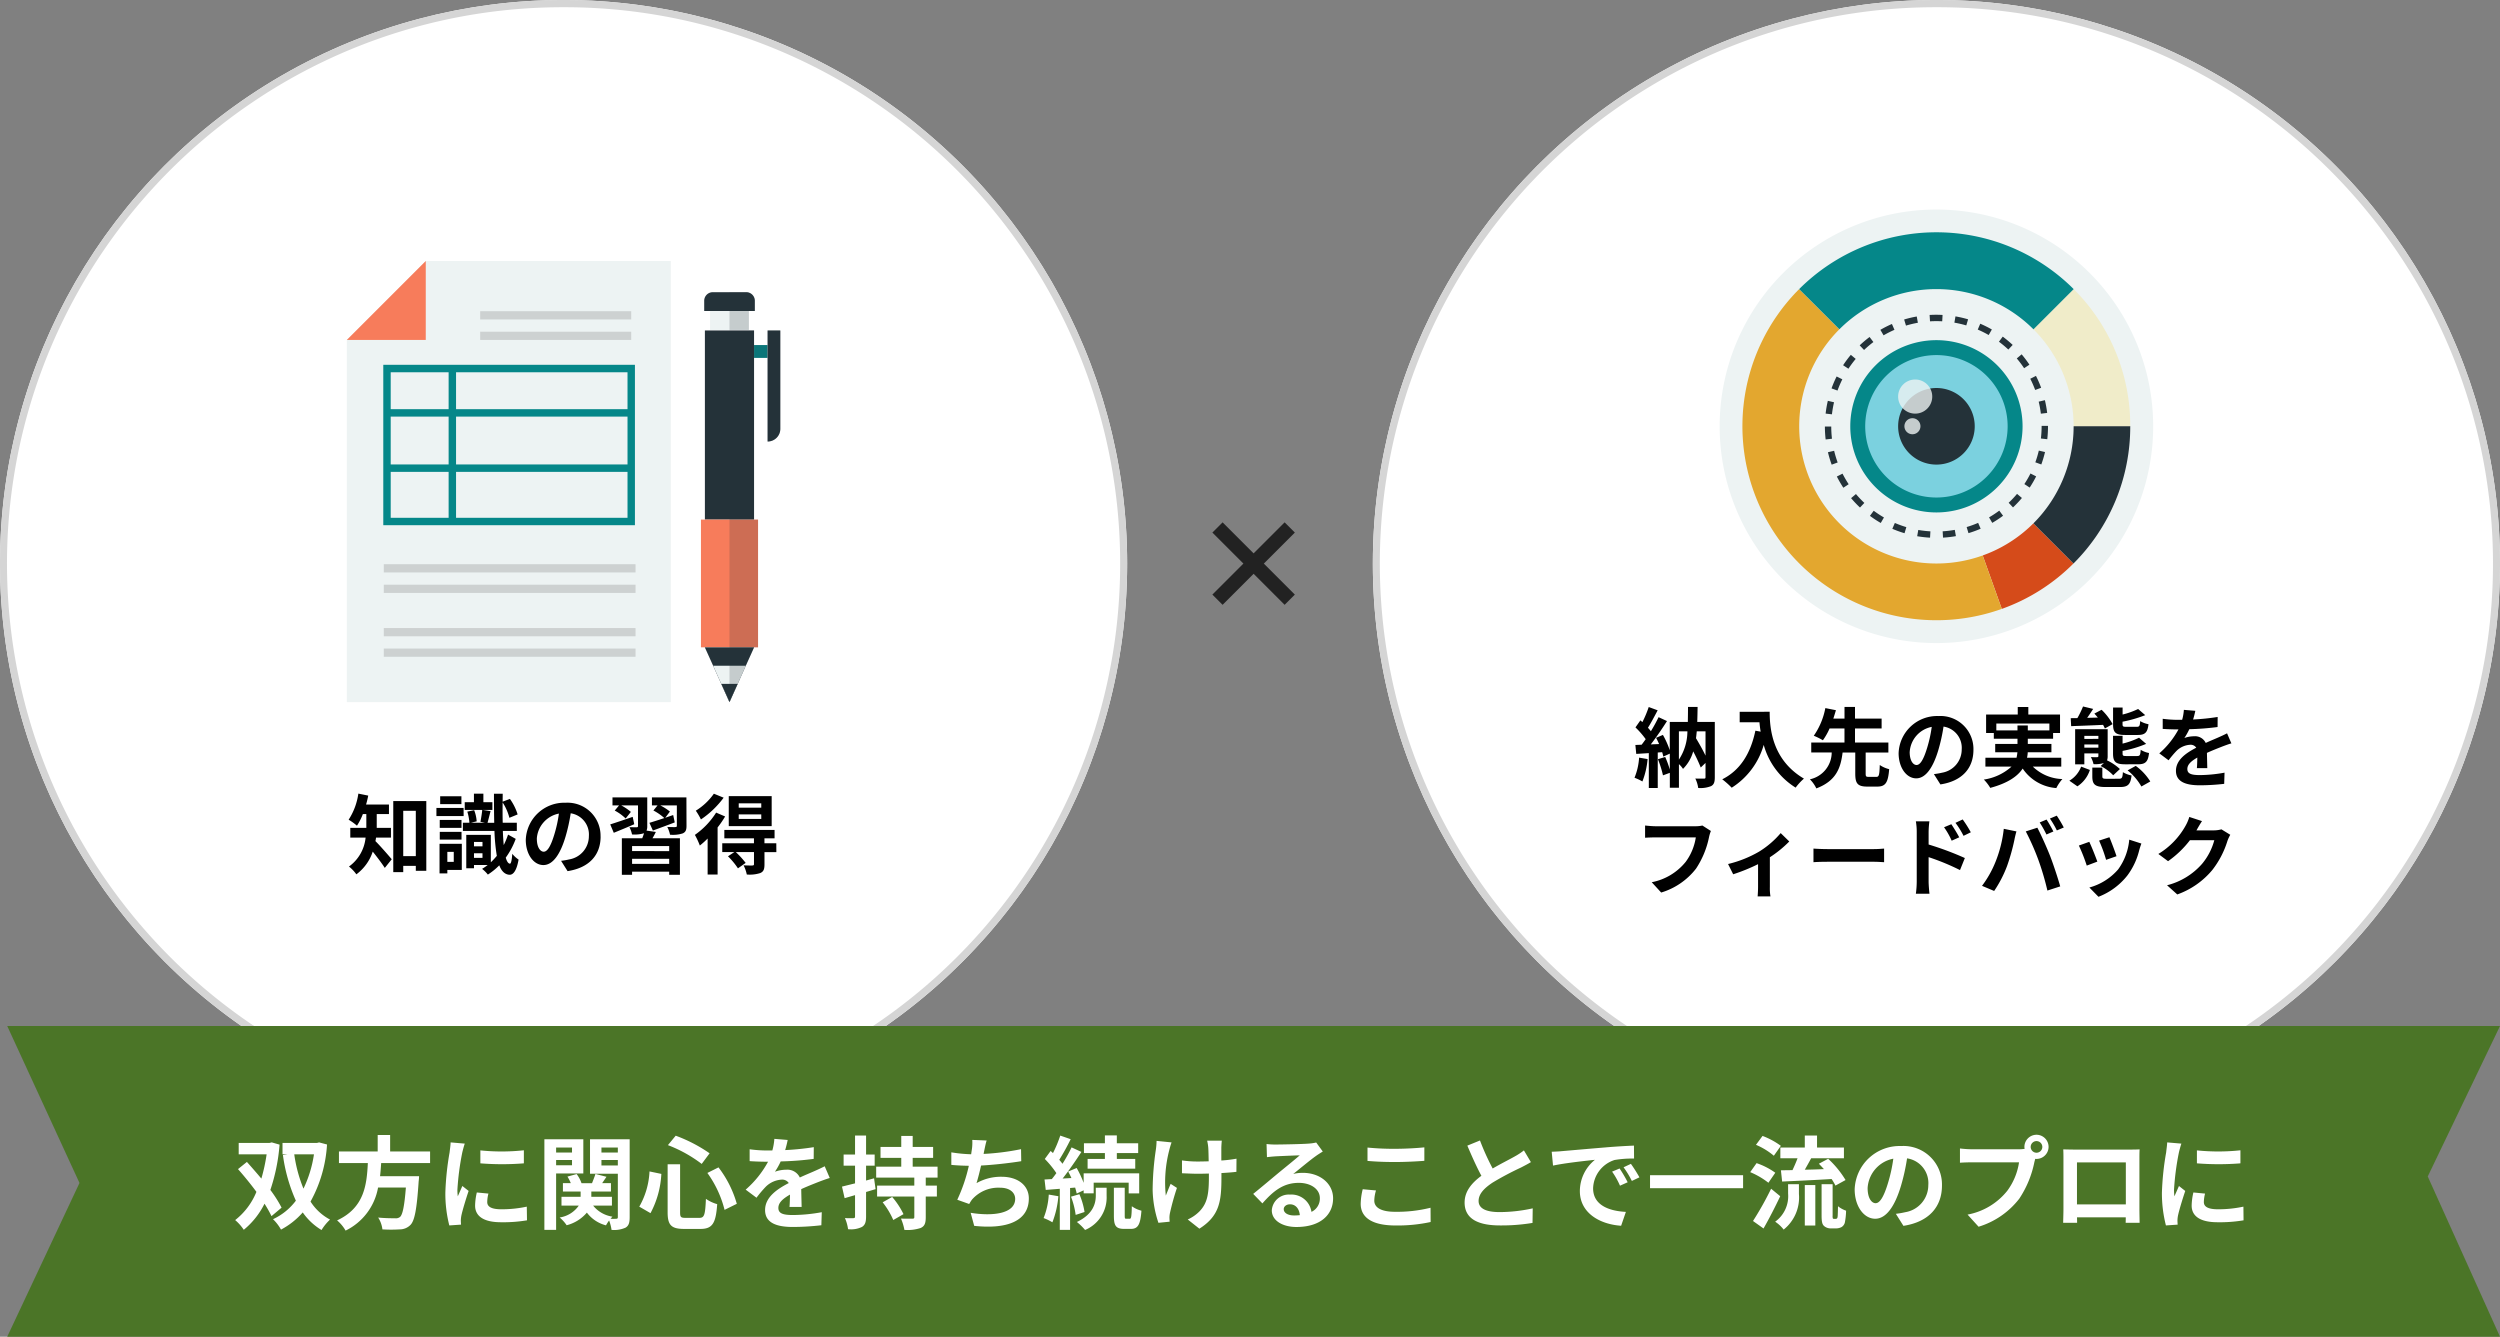 <svg xmlns="http://www.w3.org/2000/svg" xmlns:xlink="http://www.w3.org/1999/xlink" width="346" height="185" viewBox="0 0 346 185"><rect x="0" y="0" width="346" height="185" fill="#808080" stroke="none"/><defs><clipPath id="a"><rect width="60" height="60" fill="none"/></clipPath><clipPath id="c"><rect width="4.723" height="4.723" fill="none"/></clipPath><clipPath id="d"><rect width="2.22" height="2.22" fill="none"/></clipPath><clipPath id="e"><rect width="60" height="61.054" fill="none"/></clipPath><clipPath id="g"><rect width="3.507" height="5.222" fill="none"/></clipPath><clipPath id="h"><rect width="5.265" height="51.441" fill="none"/></clipPath><clipPath id="i"><rect width="1.767" height="15.374" fill="none"/></clipPath></defs><g transform="translate(-850 -5336)"><circle cx="78" cy="78" r="78" transform="translate(850 5336)" fill="#fff"/><path d="M78,1A76.636,76.636,0,0,0,34.949,14.15a77.227,77.227,0,0,0-27.9,33.879,76.9,76.9,0,0,0,7.1,73.022,77.227,77.227,0,0,0,33.879,27.9,76.9,76.9,0,0,0,73.022-7.1,77.227,77.227,0,0,0,27.9-33.879,76.9,76.9,0,0,0-7.1-73.022,77.227,77.227,0,0,0-33.879-27.9A76.517,76.517,0,0,0,78,1m0-1A78,78,0,1,1,0,78,78,78,0,0,1,78,0Z" transform="translate(850 5336)" fill="#d5d5d5"/><circle cx="78" cy="78" r="78" transform="translate(1040 5336)" fill="#fff"/><path d="M78,1A76.636,76.636,0,0,0,34.949,14.15a77.227,77.227,0,0,0-27.9,33.879,76.9,76.9,0,0,0,7.1,73.022,77.227,77.227,0,0,0,33.879,27.9,76.9,76.9,0,0,0,73.022-7.1,77.227,77.227,0,0,0,27.9-33.879,76.9,76.9,0,0,0-7.1-73.022,77.227,77.227,0,0,0-33.879-27.9A76.517,76.517,0,0,0,78,1m0-1A78,78,0,1,1,0,78,78,78,0,0,1,78,0Z" transform="translate(1040 5336)" fill="#d5d5d5"/><path d="M-23.892-4.08V-5.424H-25.86V-7.332h1.692v-1.32h-3.168c.12-.408.216-.816.3-1.236l-1.368-.276a8.939,8.939,0,0,1-1.344,3.612,8.027,8.027,0,0,1,1.152.828,8.37,8.37,0,0,0,.816-1.608h.48v1.908h-2.22V-4.08H-27.4A5.605,5.605,0,0,1-29.7-.072a5.426,5.426,0,0,1,1.02,1.08,6.406,6.406,0,0,0,2.268-3.144C-25.824-1.4-25.14-.5-24.744.12l.96-1.2c-.336-.4-1.632-1.9-2.256-2.508.036-.156.06-.324.084-.492Zm1.7,2.568V-7.788h1.74v6.276Zm-1.38-7.62V.7h1.38V-.168h1.74V.516H-19V-9.132Zm9.432-.66h-2.94v1.08h2.94Zm.3,1.608H-17.6v1.128h3.768Zm-.288,1.668h-3.012v1.092h3.012ZM-17.136-3.8h3.012V-4.872h-3.012ZM-15.2-2.1V-.72h-.888V-2.1Zm1.116-1.116h-3.084V.876h1.08V.4h2ZM-12.4-1.272v-.636h1.176v.636Zm1.176-2.2v.6H-12.4v-.6Zm3.54-1.02a10.511,10.511,0,0,1-.6,1.452c-.048-.576-.1-1.224-.12-1.956h1.932v-1.14H-8.424c-.024-.864-.024-1.8-.012-2.808A7.2,7.2,0,0,1-7.5-6.816l1.14-.468A7.459,7.459,0,0,0-7.428-9.432l-1.008.384.012-1.1H-9.636c0,1.476.012,2.82.036,4.02h-.924c.12-.432.264-1.032.42-1.608l-1.08-.168h1.332V-8.976H-11.1v-1.176h-1.308v1.176H-13.68v1.068h2.424c-.048.48-.156,1.176-.252,1.644l.624.132h-1.944l.8-.192a5.185,5.185,0,0,0-.348-1.548l-.948.2a6.749,6.749,0,0,1,.288,1.536h-.9v1.14h4.368A26.544,26.544,0,0,0-9.24-1.548a9.779,9.779,0,0,1-.828.888V-4.452h-3.4V.168H-12.4V-.288h1.9a6.488,6.488,0,0,1-.78.54,4.578,4.578,0,0,1,.8.792A9.107,9.107,0,0,0-8.9-.24c.312.816.768,1.26,1.4,1.308.456.024.972-.4,1.272-2.1a4.1,4.1,0,0,1-.876-.8c-.048.852-.168,1.38-.324,1.368-.24-.024-.432-.324-.576-.84A10.681,10.681,0,0,0-6.624-3.9Zm12.8.264A4.57,4.57,0,0,0,.276-8.9,5.332,5.332,0,0,0-5.232-3.768c0,2.028,1.1,3.492,2.436,3.492,1.308,0,2.34-1.488,3.06-3.912A24.268,24.268,0,0,0,.984-7.44,2.967,2.967,0,0,1,3.5-4.272,3.256,3.256,0,0,1,.768-1.056,9.23,9.23,0,0,1-.348-.864L.552.564C3.576.1,5.124-1.692,5.124-4.224Zm-8.82.3A3.777,3.777,0,0,1-.648-7.4a18.012,18.012,0,0,1-.636,2.9c-.492,1.62-.96,2.376-1.464,2.376C-3.216-2.124-3.7-2.712-3.7-3.924ZM9.564-6.948c-1.152.4-2.328.8-3.108,1.044L6.948-4.74C7.8-5.088,8.82-5.508,9.78-5.928Zm5.052,4.74H9.48v-.7h5.136ZM9.48-.444v-.7h5.136v.7Zm2-4.6a1.514,1.514,0,0,0,.1-.624V-9.636H6.768v1.1H7.68l-.6.72A6.467,6.467,0,0,1,8.592-6.72l.72-.912a7.32,7.32,0,0,0-1.332-.9H10.3v2.856c0,.12-.048.168-.18.168s-.6,0-1.008-.012a3.744,3.744,0,0,1,.36,1.008A4.647,4.647,0,0,0,11.1-4.668l.036-.012c-.072.216-.156.468-.252.7H8.064V1.068H9.48V.636h5.136v.432H16.1V-3.984H12.3a9.9,9.9,0,0,0,.468-.876ZM17-9.636H12.228v1.1h.78l-.576.708A7.433,7.433,0,0,1,13.944-6.78c-.78.264-1.512.492-2.064.66l.48,1.068c.888-.324,1.992-.732,3.024-1.128L15.168-7.2c-.372.132-.744.252-1.1.384l.648-.864a7.552,7.552,0,0,0-1.332-.852h2.292v2.82c0,.132-.048.168-.2.18s-.672,0-1.128-.024a4.291,4.291,0,0,1,.384,1.08,4.429,4.429,0,0,0,1.752-.18c.408-.18.528-.468.528-1.044ZM27.36-8.22H24.24v-.6h3.12Zm0,1.56H24.24v-.624h3.12ZM28.8-9.816H22.86v4.152H28.8Zm-8-.336A8.559,8.559,0,0,1,18.3-7.8a8.855,8.855,0,0,1,.708,1.212A12.7,12.7,0,0,0,22.152-9.6Zm.312,2.616a10.772,10.772,0,0,1-2.94,3.084,10.649,10.649,0,0,1,.684,1.476,11.273,11.273,0,0,0,1.08-.972v4.98h1.38V-5.484A12.671,12.671,0,0,0,22.356-7Zm8.328,4.248H27.8v-.684H29.2V-5.136H22.248v1.164h4.1v.684H21.96v1.212h1.68l-.888.588A10.108,10.108,0,0,1,24.132.18L25.2-.576a12.617,12.617,0,0,0-1.368-1.5h2.52V-.408c0,.132-.048.18-.216.192s-.72,0-1.224-.024a5.014,5.014,0,0,1,.444,1.272,4.75,4.75,0,0,0,1.86-.2c.468-.2.588-.54.588-1.2v-1.7h1.644Z" transform="translate(928 5456)"/><path d="M-41.148-3.144A8.725,8.725,0,0,1-41.784-.36a7.053,7.053,0,0,1,1.092.516,11.1,11.1,0,0,0,.72-3.1Zm9.192-3.636v3.36c-.36-.756-.852-1.632-1.32-2.412.048-.3.072-.624.108-.948Zm-3.684,0h1.176A7.161,7.161,0,0,1-35.64-2.868Zm4.968-1.308H-33.1c.024-.66.036-1.356.048-2.076H-34.38c0,.732-.012,1.416-.024,2.076h-2.5v3.924a12.162,12.162,0,0,0-.948-2.124l-.948.4c.144.264.288.564.42.864l-1.152.048c.756-.972,1.584-2.184,2.244-3.228l-1.164-.54A21.763,21.763,0,0,1-39.516-6.8c-.12-.144-.252-.312-.408-.48.432-.672.912-1.6,1.344-2.412l-1.236-.456a15.212,15.212,0,0,1-.876,2.088c-.1-.084-.192-.168-.276-.24l-.684.972A11.775,11.775,0,0,1-40.236-5.7c-.192.276-.384.54-.564.768l-.864.036.12,1.236,1.74-.108V1.056h1.236V-3.852l.612-.048a5.752,5.752,0,0,1,.156.612l.9-.408v2.2a13.8,13.8,0,0,0-.636-1.74l-1.008.312a14.2,14.2,0,0,1,.7,2.232l.948-.348V1.02h1.26V-2.244a3.01,3.01,0,0,1,.564.66A5.576,5.576,0,0,0-33.66-4.008a23,23,0,0,1,1.044,2.232l.66-.636V-.456c0,.168-.048.216-.2.216s-.72.012-1.212-.012a4.327,4.327,0,0,1,.4,1.308A3.969,3.969,0,0,0-31.188.8c.408-.216.516-.576.516-1.224Zm3.444-1.4V-8.04h2.736c.036.408.084.84.168,1.3l-.732-.132C-25.716-3.72-27.144-1.4-29.64-.144A11.4,11.4,0,0,1-28.332,1.02,10.384,10.384,0,0,0-23.9-4.908a10.139,10.139,0,0,0,4.416,5.916A7.683,7.683,0,0,1-18.336-.24c-4.416-2.6-4.74-6.984-4.74-9.252ZM-9.36-.48c-.372,0-.432-.06-.432-.456V-3.852h3.144v-1.38h-4.62V-7.176h3.684V-8.544h-3.684v-1.62H-12.72v1.62h-1.548c.132-.408.252-.792.36-1.164L-15.372-10a10,10,0,0,1-1.6,3.828,9.447,9.447,0,0,1,1.26.624,8.692,8.692,0,0,0,.924-1.632h2.064v1.944h-4.6v1.38h2.832A3.815,3.815,0,0,1-17.508-.144a4.535,4.535,0,0,1,.888,1.26c2.76-1.044,3.372-2.832,3.636-4.968h1.752V-.936c0,1.356.312,1.8,1.656,1.8h1.392c1.116,0,1.5-.516,1.644-2.412a3.962,3.962,0,0,1-1.3-.576C-7.884-.708-7.956-.48-8.316-.48ZM5.124-4.224A4.57,4.57,0,0,0,.276-8.9,5.332,5.332,0,0,0-5.232-3.768c0,2.028,1.1,3.492,2.436,3.492,1.308,0,2.34-1.488,3.06-3.912A24.268,24.268,0,0,0,.984-7.44,2.967,2.967,0,0,1,3.5-4.272,3.256,3.256,0,0,1,.768-1.056,9.23,9.23,0,0,1-.348-.864L.552.564C3.576.1,5.124-1.692,5.124-4.224Zm-8.82.3A3.777,3.777,0,0,1-.648-7.4a18.012,18.012,0,0,1-.636,2.9c-.492,1.62-.96,2.376-1.464,2.376C-3.216-2.124-3.7-2.712-3.7-3.924ZM8.292-6.912V-7.86h7.344v.948H12.648V-7.6H11.22v.684ZM17.28-1.9V-3.132H12.54a4.074,4.074,0,0,0,.1-.756h3.276V-5.04H12.648v-.72h3.5v-.792h.96V-9.108H12.72v-1.044H11.256v1.044H6.876v2.556H7.944v.792H11.22v.72H8.136v1.152h3.072a5.5,5.5,0,0,1-.12.756H6.78V-1.9h3.612A7.286,7.286,0,0,1,6.564-.108a5.824,5.824,0,0,1,.888,1.152C9.9.384,11.232-.564,11.94-1.632a6.147,6.147,0,0,0,4.656,2.7,5.552,5.552,0,0,1,.84-1.248A6.1,6.1,0,0,1,13.344-1.9Zm10.572-4.38c1,0,1.368-.312,1.5-1.488A3.479,3.479,0,0,1,28.2-8.2c-.036.684-.12.792-.48.792H26.3c-.48,0-.54-.048-.54-.372v-.336A17.628,17.628,0,0,0,28.9-9.024l-.984-.852a10.961,10.961,0,0,1-2.148.768v-.972h-1.32v2.3c0,1.152.324,1.5,1.692,1.5Zm.06,4.056c1.008,0,1.38-.336,1.512-1.56a3.34,3.34,0,0,1-1.152-.444c-.048.744-.12.864-.492.864H26.316c-.492,0-.552-.036-.552-.4v-.312a15.7,15.7,0,0,0,3.264-.972l-.984-.852a11.258,11.258,0,0,1-2.28.816V-6.168h-1.32v2.424c0,1.164.324,1.524,1.7,1.524ZM18.648-7.5c1.2-.048,2.82-.1,4.416-.18a4.922,4.922,0,0,1,.252.5l1.068-.6A8.094,8.094,0,0,0,22.86-9.768l-1,.528c.156.168.324.36.48.552l-1.476.036c.276-.384.564-.816.828-1.236l-1.4-.336a13.008,13.008,0,0,1-.78,1.608l-.924.012ZM19.512.828A4.246,4.246,0,0,0,21.24-1.44L20.028-1.9A3.778,3.778,0,0,1,18.4.048Zm.96-5.352v-.444h1.944v.444Zm1.944-1.632v.42H20.472v-.42Zm.312,4.176A6.183,6.183,0,0,1,24.468-.7l.924-.864a6.867,6.867,0,0,0-1.776-1.2,1.706,1.706,0,0,0,.084-.612V-7.08H19.2v4.86h1.272V-3.732h1.944v.36c0,.12-.048.156-.18.168-.1,0-.5,0-.864-.012a3.632,3.632,0,0,1,.372.972,4.042,4.042,0,0,0,1.44-.156ZM23.6-.216c-.528,0-.636-.036-.636-.348v-1.2H21.576V-.552c0,1.128.372,1.476,1.86,1.476H25.4c1.08,0,1.464-.324,1.608-1.6a3.612,3.612,0,0,1-1.2-.456c-.048.792-.132.912-.564.912ZM26.46-1.38A7.9,7.9,0,0,1,28.368.852L29.6.156A7.678,7.678,0,0,0,27.588-2Zm9.372-8.244-1.584-.132a6.672,6.672,0,0,1-.24,1.38h-.576A15.614,15.614,0,0,1,31.32-8.52v1.4c.66.048,1.536.072,2.028.072H33.5a11.777,11.777,0,0,1-2.652,3.312l1.284.96a13.816,13.816,0,0,1,1.116-1.32,2.923,2.923,0,0,1,1.872-.828.923.923,0,0,1,.84.408c-1.368.708-2.808,1.668-2.808,3.2s1.392,2,3.276,2a30.018,30.018,0,0,0,3.4-.2l.048-1.548a19.631,19.631,0,0,1-3.408.336c-1.176,0-1.74-.18-1.74-.84,0-.6.48-1.068,1.38-1.584-.012.528-.024,1.1-.06,1.464h1.44c-.012-.552-.036-1.44-.048-2.112.732-.336,1.416-.6,1.956-.816.408-.156,1.044-.4,1.428-.5l-.6-1.392c-.444.228-.864.42-1.332.624-.492.216-1,.42-1.62.708a1.625,1.625,0,0,0-1.6-.924,4.066,4.066,0,0,0-1.356.24A8.378,8.378,0,0,0,35-7.08a35.747,35.747,0,0,0,3.912-.3l.012-1.392a30.38,30.38,0,0,1-3.4.348A11.481,11.481,0,0,0,35.832-9.624ZM-31.212,7.008l-1.176-.756a4.022,4.022,0,0,1-.948.1H-38.88c-.4,0-1.08-.06-1.44-.1V7.944c.312-.024.888-.048,1.428-.048H-33.3a7.6,7.6,0,0,1-1.4,3.384,7.982,7.982,0,0,1-4.7,2.82l1.308,1.428a9.6,9.6,0,0,0,4.824-3.312,12.332,12.332,0,0,0,1.8-4.368A5.242,5.242,0,0,1-31.212,7.008Zm2.376,4.572L-28.128,13a25.034,25.034,0,0,0,3.444-1.4V14.76c0,.42-.036,1.056-.06,1.3h1.776a6.681,6.681,0,0,1-.084-1.3V10.644A15.729,15.729,0,0,0-20.364,8.46L-21.552,7.3A12.5,12.5,0,0,1-24.54,9.864,15.845,15.845,0,0,1-28.836,11.58Zm11.82-2.136v1.884c.444-.036,1.248-.06,1.932-.06H-8.64c.5,0,1.116.048,1.4.06V9.444c-.312.024-.84.072-1.4.072h-6.444C-15.708,9.516-16.584,9.48-17.016,9.444ZM2.064,6.072l-1.008.42a10.28,10.28,0,0,1,1.056,1.86l1.044-.468C2.88,7.344,2.4,6.576,2.064,6.072Zm1.572-.66-1,.468a11.236,11.236,0,0,1,1.116,1.8l1.008-.492A15.892,15.892,0,0,0,3.636,5.412Zm-6.36,8.616a12.994,12.994,0,0,1-.12,1.668H-.96c-.06-.492-.12-1.332-.12-1.668v-3.4A32.148,32.148,0,0,1,3.264,12.42l.672-1.668A41.747,41.747,0,0,0-1.08,8.88V7.128A13.05,13.05,0,0,1-.972,5.676H-2.844a8.468,8.468,0,0,1,.12,1.452Zm17.964-8.6-.948.4a15.181,15.181,0,0,1,.936,1.668l.96-.42C15.96,6.624,15.54,5.868,15.24,5.424Zm1.416-.54-.948.4a12.506,12.506,0,0,1,.96,1.644l.96-.408A18.769,18.769,0,0,0,16.656,4.884ZM8.184,11.268A14.458,14.458,0,0,1,6.312,14.6l1.68.708A16.5,16.5,0,0,0,9.768,11.88a27.939,27.939,0,0,0,1.02-3.612c.048-.264.18-.852.288-1.2l-1.752-.36A17.291,17.291,0,0,1,8.184,11.268Zm5.928-.252a37.078,37.078,0,0,1,1.248,4.236l1.776-.576c-.336-1.188-.972-3.108-1.392-4.188-.456-1.164-1.284-3.012-1.776-3.936l-1.6.516A33.616,33.616,0,0,1,14.112,11.016ZM23.94,7.872l-1.428.468A19.988,19.988,0,0,1,23.484,11l1.44-.5C24.756,9.948,24.168,8.388,23.94,7.872Zm4.428.876-1.68-.54a8.207,8.207,0,0,1-1.536,4.116,8.074,8.074,0,0,1-3.984,2.508l1.26,1.284a9.371,9.371,0,0,0,4.02-2.976A9.676,9.676,0,0,0,28.08,9.624C28.152,9.384,28.224,9.132,28.368,8.748Zm-7.212-.24-1.44.516A24.238,24.238,0,0,1,20.808,11.8l1.464-.552C22.032,10.572,21.456,9.12,21.156,8.508Zm15.6-2.868L35,5.064a5.773,5.773,0,0,1-.54,1.26,10.566,10.566,0,0,1-3.744,3.864l1.344,1a13.678,13.678,0,0,0,3.024-2.9H38.46a8.53,8.53,0,0,1-1.7,3.276A9.564,9.564,0,0,1,31.92,14.52l1.416,1.272a11.2,11.2,0,0,0,4.848-3.384A12.521,12.521,0,0,0,40.272,8.4a4.8,4.8,0,0,1,.4-.864L39.444,6.78a3.848,3.848,0,0,1-1.044.144H35.988c.012-.024.024-.036.036-.06C36.168,6.6,36.48,6.06,36.756,5.64Z" transform="translate(1118 5444)"/><g transform="translate(0 -13.5)"><path d="M14.142,1H0V-1H14.142Z" transform="translate(1018.5 5432.5) rotate(-45)" fill="#222"/><path d="M0,1V-1H14.142V1Z" transform="translate(1018.5 5422.5) rotate(45)" fill="#222"/></g><g transform="translate(1088 5365)"><g clip-path="url(#a)"><g transform="translate(0 0)"><g clip-path="url(#a)"><path d="M51.213,8.787a30,30,0,1,1-42.426,0,30,30,0,0,1,42.426,0" transform="translate(0 0)" fill="#edf3f3"/><path d="M66.324,66.335A26.614,26.614,0,0,1,56.4,72.626L47.384,47.4Z" transform="translate(-17.35 -17.354)" fill="#d54b1a"/><path d="M40.872,61.633A26.854,26.854,0,0,1,12.828,17.372L31.859,36.4Z" transform="translate(-1.825 -6.361)" fill="#e3a72f"/><path d="M74.163,47.289A26.749,26.749,0,0,1,66.311,66.3L47.371,47.357l-.023-.045Z" transform="translate(-17.337 -17.315)" fill="#243239"/><path d="M74.163,36.335l-26.815.023L66.333,17.372a26.63,26.63,0,0,1,7.83,18.963" transform="translate(-17.337 -6.361)" fill="#f0ecc9"/><path d="M55.354,12.83,36.368,31.815,17.361,12.83a26.877,26.877,0,0,1,37.993,0" transform="translate(-6.357 -1.818)" fill="#058789"/><path d="M49.788,22.934a18.989,18.989,0,1,1-26.854,0,18.989,18.989,0,0,1,26.854,0" transform="translate(-6.361 -6.361)" fill="#edf3f3"/><path d="M37.533,53.825a15.667,15.667,0,0,1-1.782-.2l.151-.868a14.865,14.865,0,0,0,1.68.193Zm1.794,0-.051-.88a14.758,14.758,0,0,0,1.68-.2l.153.868a15.537,15.537,0,0,1-1.782.208M34,53.21a15.244,15.244,0,0,1-1.688-.612l.349-.809a14.487,14.487,0,0,0,1.591.577Zm8.85-.009-.253-.844a14.392,14.392,0,0,0,1.589-.58l.35.809a15.232,15.232,0,0,1-1.686.615M30.711,51.793a15.433,15.433,0,0,1-1.5-.986l.525-.707a14.652,14.652,0,0,0,1.415.929Zm15.43-.015-.442-.763a14.6,14.6,0,0,0,1.412-.932l.527.707a15.493,15.493,0,0,1-1.5.988M27.835,49.655a15.746,15.746,0,0,1-1.233-1.3l.674-.568a14.8,14.8,0,0,0,1.164,1.229Zm21.176-.019-.6-.64a14.691,14.691,0,0,0,1.161-1.232l.675.567a15.442,15.442,0,0,1-1.231,1.305m-23.483-2.72a15.576,15.576,0,0,1-.9-1.552l.787-.4a14.631,14.631,0,0,0,.849,1.463Zm25.787-.024-.736-.484a14.577,14.577,0,0,0,.847-1.465l.787.4a15.388,15.388,0,0,1-.9,1.554m-27.4-3.174A15.4,15.4,0,0,1,23.4,42l.858-.2a14.513,14.513,0,0,0,.487,1.619Zm29.012-.028-.828-.3a14.3,14.3,0,0,0,.484-1.621l.858.2a15.335,15.335,0,0,1-.514,1.721M23.083,40.234a15.741,15.741,0,0,1-.106-1.791l.881,0a14.691,14.691,0,0,0,.1,1.689ZM53.748,40.2l-.875-.1a14.84,14.84,0,0,0,.1-1.689v-.059l.882,0v.062a15.74,15.74,0,0,1-.1,1.791m-29.8-3.451-.876-.1a15.552,15.552,0,0,1,.306-1.768l.858.2a14.473,14.473,0,0,0-.288,1.667m28.914-.087a14.632,14.632,0,0,0-.3-1.665l.857-.205a15.373,15.373,0,0,1,.316,1.766Zm-28.144-3.2-.829-.3a15.4,15.4,0,0,1,.708-1.65l.788.394a14.491,14.491,0,0,0-.667,1.555m27.355-.081a14.426,14.426,0,0,0-.676-1.55l.785-.4a15.374,15.374,0,0,1,.718,1.645Zm-25.844-2.94-.737-.483a15.5,15.5,0,0,1,1.069-1.441l.676.565a14.52,14.52,0,0,0-1.008,1.359m24.315-.071a14.711,14.711,0,0,0-1.016-1.353l.673-.569a15.564,15.564,0,0,1,1.077,1.434ZM28.4,27.849l-.607-.64a15.589,15.589,0,0,1,1.37-1.157l.529.7A14.649,14.649,0,0,0,28.4,27.849m19.966-.058a14.531,14.531,0,0,0-1.3-1.084L47.592,26a15.587,15.587,0,0,1,1.377,1.15ZM31.1,25.823l-.444-.761a15.4,15.4,0,0,1,1.6-.811l.351.808a14.558,14.558,0,0,0-1.508.764m14.548-.042a14.592,14.592,0,0,0-1.514-.756l.347-.811a15.481,15.481,0,0,1,1.606.8ZM34.2,24.476l-.255-.844a15.333,15.333,0,0,1,1.746-.417l.155.867a14.584,14.584,0,0,0-1.645.394m8.346-.025a14.608,14.608,0,0,0-1.647-.383l.149-.869a15.537,15.537,0,0,1,1.748.407Zm-5.021-.567L37.47,23A15.68,15.68,0,0,1,39.264,23l-.048.88a14.924,14.924,0,0,0-1.692.005" transform="translate(-8.413 -8.412)" fill="#243239"/><path d="M52.367,40.443A11.922,11.922,0,1,1,40.445,28.521,11.922,11.922,0,0,1,52.367,40.443" transform="translate(-10.444 -10.443)" fill="#058789"/><path d="M51.494,41.636a9.856,9.856,0,1,1-9.856-9.856,9.856,9.856,0,0,1,9.856,9.856" transform="translate(-11.637 -11.636)" fill="#7bd1df"/><path d="M49.57,44.268a5.3,5.3,0,1,1-5.3-5.3,5.3,5.3,0,0,1,5.3,5.3" transform="translate(-14.268 -14.268)" fill="#243239"/><g transform="translate(24.7 23.524)" opacity="0.8"><g clip-path="url(#c)"><path d="M43.691,39.475a2.361,2.361,0,1,1-2.362-2.361,2.362,2.362,0,0,1,2.362,2.361" transform="translate(-38.968 -37.114)" fill="#edf3f3"/></g></g><g transform="translate(25.571 28.881)" opacity="0.8"><g clip-path="url(#d)"><path d="M42.563,46.675a1.11,1.11,0,1,1-1.11-1.11,1.11,1.11,0,0,1,1.11,1.11" transform="translate(-40.343 -45.565)" fill="#edf3f3"/></g></g></g></g></g></g><g transform="translate(898 5372.121)"><g clip-path="url(#e)"><rect width="1.864" height="1.776" transform="translate(56.361 11.635)" fill="#058789"/><rect width="6.804" height="26.177" transform="translate(49.557 9.614)" fill="#243239"/><rect width="7.903" height="17.678" transform="translate(49.012 35.791)" fill="#f77c5b"/><rect width="5.379" height="2.619" transform="translate(50.27 6.923)" fill="#edf3f3"/><g transform="translate(0 0)"><g clip-path="url(#e)"><path d="M74.019,7.051V8.457H67.013V7.051a1.19,1.19,0,0,1,1.187-1.2h4.632a1.19,1.19,0,0,1,1.187,1.2" transform="translate(-17.552 -1.534)" fill="#243239"/><path d="M73.953,72.443,72.8,74.992l-1.126,2.514-1.134,2.523-1.134-2.523-1.126-2.514-1.151-2.549Z" transform="translate(-17.583 -18.975)" fill="#243239"/><path d="M73.21,75.9l-1.125,2.514-1.134,2.523-1.134-2.523L68.692,75.9Z" transform="translate(-17.992 -19.879)" fill="#edf3f3"/><path d="M72.485,79.3l-1.134,2.523L70.216,79.3Z" transform="translate(-18.391 -20.772)" fill="#243239"/><path d="M80.666,13.025V26.632A1.767,1.767,0,0,1,78.9,28.4V13.025Z" transform="translate(-20.666 -3.412)" fill="#243239"/><g transform="translate(52.959 4.321)" opacity="0.2"><g clip-path="url(#g)"><path d="M74.443,11.077h-2.69V5.855h2.321a1.19,1.19,0,0,1,1.187,1.2V8.457h-.818Z" transform="translate(-71.753 -5.855)" fill="#243239"/></g></g><g transform="translate(52.959 9.613)" opacity="0.2"><g clip-path="url(#h)"><path d="M75.155,15.046h1.864v1.776H75.155V39.2h.554V56.88h-.545l-1.152,2.549-1.125,2.514-1.134,2.523V13.025h3.4Z" transform="translate(-71.753 -13.025)" fill="#243239"/></g></g><g transform="translate(58.233 9.613)" opacity="0.2"><g clip-path="url(#i)"><path d="M80.666,13.025V26.632A1.767,1.767,0,0,1,78.9,28.4V13.025Z" transform="translate(-78.899 -13.025)" fill="#243239"/></g></g><path d="M0,61.055V10.927L10.926,0H44.838V61.055Z" transform="translate(0 0)" fill="#edf3f3"/><path d="M10.926,0V10.926H0Z" transform="translate(0 0)" fill="#f77c5b"/><path d="M41.665,41.669H6.837v-22.2H41.665Zm-33.8-1.027H40.639V20.5H7.864Z" transform="translate(-1.791 -5.1)" fill="#058789"/><rect width="33.802" height="1.027" transform="translate(5.56 20.509)" fill="#058789"/><rect width="33.802" height="1.027" transform="translate(5.56 28.159)" fill="#058789"/><rect width="1.027" height="21.171" transform="translate(14.09 14.884)" fill="#058789"/><rect width="20.904" height="1.142" transform="translate(18.458 9.785)" fill="#cdd1d1"/><rect width="20.904" height="1.142" transform="translate(18.458 6.95)" fill="#cdd1d1"/><rect width="34.843" height="1.142" transform="translate(5.115 44.8)" fill="#cdd1d1"/><rect width="34.843" height="1.142" transform="translate(5.115 41.965)" fill="#cdd1d1"/><rect width="34.843" height="1.142" transform="translate(5.115 53.637)" fill="#cdd1d1"/><rect width="34.843" height="1.142" transform="translate(5.115 50.802)" fill="#cdd1d1"/></g></g></g></g><path d="M0,0H345L335,20.824,345,43H0L10,21.724Z" transform="translate(851 5478)" fill="#4b7527"/><path d="M-133.028-1.862a17.648,17.648,0,0,0-1.554-2.45,25.945,25.945,0,0,0,1.274-6.272l-1.078-.308-.294.07h-4.284V-9.24h3.864a24.117,24.117,0,0,1-.728,3.36c-.672-.812-1.372-1.6-2-2.31l-1.232.994c.826.938,1.75,2.058,2.548,3.15a9.476,9.476,0,0,1-2.94,3.906,6.358,6.358,0,0,1,1.19,1.344,10.939,10.939,0,0,0,2.87-3.612,16.289,16.289,0,0,1,.966,1.722Zm4.48-7.378A16.448,16.448,0,0,1-130-4.494a19.607,19.607,0,0,1-1.274-4.746Zm.714-1.652-.28.07H-132.9V-9.24h.7l-.644.1a22.905,22.905,0,0,0,1.792,6.314,8.334,8.334,0,0,1-3.164,2.562,6.175,6.175,0,0,1,1.106,1.442A10.578,10.578,0,0,0-130.1-1.2a8.5,8.5,0,0,0,2.6,2.436A6.884,6.884,0,0,1-126.322-.21a7.206,7.206,0,0,1-2.7-2.492,18.59,18.59,0,0,0,2.282-7.9Zm15.358,2.856v-1.6h-5.53v-2.282h-1.722v2.282h-5.362v1.6h4c-.154,3-.476,6.188-4.256,7.938a5.322,5.322,0,0,1,1.176,1.414,8.218,8.218,0,0,0,4.494-5.964h3.85c-.2,2.548-.448,3.766-.812,4.074a.9.9,0,0,1-.672.182c-.406,0-1.386,0-2.352-.1a3.874,3.874,0,0,1,.588,1.638,19.175,19.175,0,0,0,2.394,0A2.067,2.067,0,0,0-115.164.5c.56-.616.854-2.184,1.106-5.992A6.811,6.811,0,0,0-114-6.216h-5.4c.07-.6.112-1.218.154-1.82Zm6.958-1.75v1.792a37.575,37.575,0,0,0,6.02,0V-9.8A28.788,28.788,0,0,1-105.518-9.786Zm1.12,5.978-1.61-.154a8.553,8.553,0,0,0-.238,1.82c0,1.442,1.162,2.3,3.57,2.3a19.827,19.827,0,0,0,3.612-.266L-99.092-2a16.549,16.549,0,0,1-3.514.364c-1.428,0-1.96-.378-1.96-.994A4.752,4.752,0,0,1-104.4-3.808Zm-3.276-6.916-1.96-.168c-.014.448-.1.98-.14,1.372a39.038,39.038,0,0,0-.588,5.544A17.9,17.9,0,0,0-109.816.6l1.624-.112c-.014-.2-.028-.42-.028-.574a4.225,4.225,0,0,1,.07-.658c.154-.742.616-2.268,1.008-3.43l-.868-.686c-.2.462-.42.952-.63,1.428a6.754,6.754,0,0,1-.056-.91,37.132,37.132,0,0,1,.672-5.138C-107.968-9.73-107.786-10.43-107.674-10.724Zm14.84.546v.686h-2.2v-.686Zm-2.2,2.45v-.728h2.2v.728Zm3.766,1.134v-4.732h-5.39V1.218h1.624V-6.594ZM-88.76-7.7v-.756h2.268V-7.7Zm2.268-2.478v.686H-88.76v-.686Zm1.638-1.148h-5.488v4.774h3.85V-.56c0,.168-.056.238-.224.238a7.028,7.028,0,0,1-.784,0,2.788,2.788,0,0,1,.266-.294,4.208,4.208,0,0,1-2.674-1.526h2.6V-3.36H-90.16v-.728h2.716V-5.25h-1.218l.6-.882-1.526-.392c-.112.35-.308.854-.476,1.274h-1.456a4.585,4.585,0,0,0-.672-1.26l-1.274.35A5.556,5.556,0,0,1-93-5.25h-1.092v1.162h2.45v.728H-94.29v1.218H-91.9A3.924,3.924,0,0,1-94.542-.5,5.3,5.3,0,0,1-93.576.574a5.439,5.439,0,0,0,2.8-1.75A4.8,4.8,0,0,0-88.13.588,5.9,5.9,0,0,1-87.7-.084a5.769,5.769,0,0,1,.336,1.3A3.865,3.865,0,0,0-85.428.91c.448-.266.574-.686.574-1.456ZM-74.1-6.664a14.912,14.912,0,0,1,2.38,5.11l1.694-.84a14.963,14.963,0,0,0-2.534-5.04Zm-8.008-.21A10.8,10.8,0,0,1-83.524-2l1.554.9a12.83,12.83,0,0,0,1.5-5.432Zm2.548-3.64a18.708,18.708,0,0,1,4.676,2.6l1.092-1.47a20.693,20.693,0,0,0-4.69-2.436ZM-79.6-7.868v6.65c0,1.75.49,2.3,2.268,2.3h2.282c1.68,0,2.128-.826,2.31-3.43A5.083,5.083,0,0,1-74.3-3.08c-.1,2.2-.21,2.632-.9,2.632h-1.918c-.658,0-.756-.1-.756-.77v-6.65Zm16.618-3.36-1.848-.154a7.783,7.783,0,0,1-.28,1.61h-.672A18.216,18.216,0,0,1-68.25-9.94V-8.3c.77.056,1.792.084,2.366.084h.182A13.739,13.739,0,0,1-68.8-4.354l1.5,1.12A16.12,16.12,0,0,1-66-4.774a3.41,3.41,0,0,1,2.184-.966,1.077,1.077,0,0,1,.98.476c-1.6.826-3.276,1.946-3.276,3.738S-64.484.812-62.286.812A35.022,35.022,0,0,0-58.324.574l.056-1.806a22.9,22.9,0,0,1-3.976.392c-1.372,0-2.03-.21-2.03-.98,0-.7.56-1.246,1.61-1.848-.014.616-.028,1.288-.07,1.708h1.68c-.014-.644-.042-1.68-.056-2.464.854-.392,1.652-.7,2.282-.952.476-.182,1.218-.462,1.666-.588l-.7-1.624c-.518.266-1.008.49-1.554.728-.574.252-1.162.49-1.89.826a1.9,1.9,0,0,0-1.862-1.078,4.744,4.744,0,0,0-1.582.28,9.775,9.775,0,0,0,.8-1.428,41.7,41.7,0,0,0,4.564-.35l.014-1.624a35.444,35.444,0,0,1-3.962.406A13.393,13.393,0,0,0-62.986-11.228ZM-51.03-5.922l-1.106.308V-7.672h1.19v-1.54h-1.19v-2.632h-1.526v2.632h-1.582v1.54h1.582v2.45c-.686.168-1.3.322-1.806.448l.364,1.6,1.442-.42V-.644c0,.182-.07.238-.238.238A11.313,11.313,0,0,1-55.062-.42a5.7,5.7,0,0,1,.434,1.54A3.52,3.52,0,0,0-52.71.812c.434-.266.574-.672.574-1.442v-3.4c.448-.126.882-.266,1.316-.392ZM-49.84-2.6a11.015,11.015,0,0,1,1.47,2.45l1.414-.812a10.875,10.875,0,0,0-1.568-2.38Zm7.6-3.416V-7.532h-3.444V-8.75h2.828v-1.512h-2.828v-1.526h-1.582v1.526h-2.87V-8.75h2.87v1.218h-3.472V-6.02h5.278v1.106H-50.61V-3.4h5.152V-.574c0,.2-.056.238-.28.238s-.938.014-1.568-.014a7.2,7.2,0,0,1,.476,1.568A5.768,5.768,0,0,0-44.576.952c.546-.252.7-.658.7-1.5V-3.4h1.54V-4.914h-1.54V-6.02Zm6.79-5.138-1.988-.084a6.349,6.349,0,0,1-.07,1.414c-.028.168-.056.364-.084.574a20.009,20.009,0,0,1-2.744-.266v1.736c.714.07,1.54.112,2.422.126a22.4,22.4,0,0,1-1.6,4.7l1.652.588a5.175,5.175,0,0,1,.392-.616A4.844,4.844,0,0,1-33.586-4.62c1.372,0,2.086.7,2.086,1.54,0,2.058-3.094,2.436-6.16,1.932l.49,1.806c4.522.49,7.56-.644,7.56-3.794,0-1.792-1.5-3-3.766-3a6.822,6.822,0,0,0-3.472.882c.21-.686.434-1.582.63-2.436,1.876-.1,4.1-.364,5.558-.6l-.028-1.666a34.279,34.279,0,0,1-5.18.658c.028-.154.056-.308.084-.434C-35.686-10.192-35.6-10.668-35.448-11.158ZM-19.082-8.6h-2.394v1.344h6.594V-8.6H-17.43v-.812h2.954v-1.358H-17.43v-1.092h-1.652v1.092h-2.9v1.358h2.9Zm-7.77,4.928A10.2,10.2,0,0,1-27.566-.42a6.993,6.993,0,0,1,1.218.588,12.85,12.85,0,0,0,.826-3.612Zm3.654-.966c.084.308.168.588.21.826l.966-.448v.42h1.386V-5.32h4.844v1.484h1.456V-6.608h-7.686v1.316a14.472,14.472,0,0,0-.966-2.058l-1.176.49c.154.28.308.588.448.9l-1.218.07c.882-1.12,1.834-2.506,2.6-3.682l-1.358-.63a22.57,22.57,0,0,1-1.26,2.268,7.042,7.042,0,0,0-.448-.546,31.518,31.518,0,0,0,1.582-2.856l-1.442-.5a17.179,17.179,0,0,1-1.008,2.422c-.112-.1-.224-.2-.322-.294L-27.4-8.6a12.884,12.884,0,0,1,1.6,1.96c-.21.294-.42.574-.63.826l-1.008.056.168,1.442,1.946-.154V1.218H-23.9v-5.8Zm-.574,1.26a11.129,11.129,0,0,1,.644,2.52L-21.9-1.26a10.231,10.231,0,0,0-.714-2.464Zm3.43-.154c0,1.022-.322,2.562-2.618,3.654a7.741,7.741,0,0,1,1.134,1.106A4.874,4.874,0,0,0-18.844-3.5V-4.62h-1.5Zm4.214,3.206c-.182,0-.21-.056-.21-.434V-4.62h-1.5V-.756c0,1.386.252,1.834,1.442,1.834h.9c.952,0,1.33-.518,1.47-2.52a3.75,3.75,0,0,1-1.33-.616c-.028,1.512-.1,1.736-.294,1.736ZM-2.9-11.13h-2.03a6.669,6.669,0,0,1,.154.966c.028.378.042,1.106.056,1.89-.532.014-1.078.028-1.582.028A14.724,14.724,0,0,1-8.414-8.4v1.778c.686.028,1.554.07,2.156.07.518,0,1.036-.014,1.568-.028v.5c0,2.366-.224,3.612-1.3,4.732A5.432,5.432,0,0,1-7.616-.224l1.61,1.274c2.8-1.778,3.052-3.808,3.052-7.112V-6.65c.784-.042,1.512-.1,2.072-.168l.014-1.82a18.416,18.416,0,0,1-2.1.252v-1.792C-2.954-10.486-2.94-10.822-2.9-11.13Zm-6.958.238-2.072-.21a9.491,9.491,0,0,1-.1,1.218A39.314,39.314,0,0,0-12.474-4.3a15.227,15.227,0,0,0,.8,4.536l1.554-.154c-.014-.2-.028-.434-.028-.574a3.155,3.155,0,0,1,.084-.686,34.554,34.554,0,0,1,.952-3.416l-.868-.56c-.238.518-.49,1.19-.672,1.624a17.727,17.727,0,0,1,.462-6.23A11.16,11.16,0,0,1-9.856-10.892ZM5.67-1.652c0-.35.336-.672.868-.672.756,0,1.274.588,1.358,1.5a7.309,7.309,0,0,1-.812.042C6.244-.784,5.67-1.134,5.67-1.652ZM3.29-10.668l.056,1.82c.322-.042.77-.084,1.148-.112C5.236-9,7.168-9.086,7.882-9.1,7.2-8.5,5.74-7.322,4.956-6.678c-.826.686-2.52,2.114-3.514,2.912L2.716-2.45c1.5-1.708,2.9-2.842,5.04-2.842,1.652,0,2.912.854,2.912,2.114a2.029,2.029,0,0,1-1.162,1.9A2.8,2.8,0,0,0,6.524-3.668,2.346,2.346,0,0,0,4.018-1.484c0,1.4,1.47,2.3,3.416,2.3C10.822.812,12.5-.938,12.5-3.15c0-2.044-1.806-3.528-4.186-3.528a5.469,5.469,0,0,0-1.33.154c.882-.7,2.352-1.932,3.108-2.464.322-.238.658-.434.98-.644l-.91-1.246a6.117,6.117,0,0,1-1.064.154c-.8.07-3.794.126-4.536.126A9.715,9.715,0,0,1,3.29-10.668Zm13.972.49V-8.33c1.134.1,2.352.154,3.822.154,1.33,0,3.066-.084,4.046-.168v-1.862c-1.078.112-2.674.2-4.06.2A36.726,36.726,0,0,1,17.262-10.178Zm1.176,5.936L16.6-4.41a9.057,9.057,0,0,0-.28,2.016c0,1.918,1.61,3,4.816,3A21.573,21.573,0,0,0,26,.126l-.014-1.974a19.223,19.223,0,0,1-4.914.56c-2.016,0-2.87-.644-2.87-1.54A5.158,5.158,0,0,1,18.438-4.242ZM32.83-11.158l-1.75.714c.63,1.484,1.3,2.982,1.946,4.172-1.344.994-2.324,2.156-2.324,3.7C30.7-.168,32.816.6,35.6.6A26,26,0,0,0,40.1.252l.028-2.016a21.613,21.613,0,0,1-4.578.518c-1.946,0-2.912-.532-2.912-1.54,0-.98.784-1.778,1.946-2.548a41.44,41.44,0,0,1,3.906-2.072c.518-.266.966-.5,1.386-.756l-.966-1.624a8.748,8.748,0,0,1-1.3.854c-.658.378-1.876.98-3.024,1.652A33.256,33.256,0,0,1,32.83-11.158ZM42.756-9.6l.182,1.918c1.624-.35,4.48-.658,5.8-.8a5.6,5.6,0,0,0-2.086,4.326c0,3.038,2.772,4.606,5.712,4.8l.658-1.918c-2.38-.126-4.536-.952-4.536-3.262a4.254,4.254,0,0,1,2.968-3.92,14.544,14.544,0,0,1,2.7-.2l-.014-1.792c-.994.042-2.52.126-3.962.252-2.562.21-4.872.42-6.048.518C43.862-9.646,43.316-9.618,42.756-9.6ZM52.15-7.28l-1.036.434A10.8,10.8,0,0,1,52.206-4.9l1.064-.476A17.377,17.377,0,0,0,52.15-7.28Zm1.568-.644L52.7-7.448a12.316,12.316,0,0,1,1.148,1.89l1.05-.5A20.941,20.941,0,0,0,53.718-7.924Zm2.646,1.568V-4.55h12.88V-6.356ZM74.4-10.178v1.484h2.38c-.2.546-.462,1.134-.7,1.638-.588.014-1.12.014-1.6.028l.168,1.554c1.848-.084,4.41-.2,6.846-.35a7.48,7.48,0,0,1,.532.91l1.4-.77a13.491,13.491,0,0,0-2.408-2.94l-1.288.686c.224.224.462.49.7.742-.9.042-1.806.07-2.646.084.28-.49.588-1.036.882-1.582H83.2v-1.484H79.478v-1.666H77.784v1.666Zm.07-.238a10.544,10.544,0,0,0-2.534-1.372l-.91,1.232A9.614,9.614,0,0,1,73.5-9.044ZM73.7-6.692a9.768,9.768,0,0,0-2.59-1.33l-.882,1.246a10.873,10.873,0,0,1,2.52,1.47ZM73.122-4.48A44.48,44.48,0,0,1,70.616-.014l1.456,1.036c.784-1.372,1.61-2.982,2.31-4.466Zm2.352.672A4.355,4.355,0,0,1,73.682.084a4.874,4.874,0,0,1,1.176,1.092,5.686,5.686,0,0,0,2.114-4.928V-5.11h-1.5ZM77.784.616H79.24v-5.6H77.784Zm4.032-.924a.2.2,0,0,1-.154-.07,1.221,1.221,0,0,1-.028-.392V-5.11H80.108v4.3c0,.952.1,1.246.322,1.47a1.382,1.382,0,0,0,.952.35H82.1a1.689,1.689,0,0,0,.77-.182A1.047,1.047,0,0,0,83.328.2,9.836,9.836,0,0,0,83.5-1.442a3.607,3.607,0,0,1-1.12-.616c-.014.63-.028,1.12-.042,1.33s-.056.336-.112.364a.258.258,0,0,1-.182.056Zm14.952-4.62a5.331,5.331,0,0,0-5.656-5.46A6.22,6.22,0,0,0,84.686-4.4c0,2.366,1.288,4.074,2.842,4.074,1.526,0,2.73-1.736,3.57-4.564a28.313,28.313,0,0,0,.84-3.794,3.461,3.461,0,0,1,2.94,3.7,3.8,3.8,0,0,1-3.192,3.752,10.768,10.768,0,0,1-1.3.224L91.434.658C94.962.112,96.768-1.974,96.768-4.928Zm-10.29.35a4.407,4.407,0,0,1,3.556-4.06,21.015,21.015,0,0,1-.742,3.388c-.574,1.89-1.12,2.772-1.708,2.772C87.038-2.478,86.478-3.164,86.478-4.578Zm22.568-5.684a.813.813,0,0,1,.812-.812.81.81,0,0,1,.8.812.807.807,0,0,1-.8.8A.81.81,0,0,1,109.046-10.262Zm-.868,0a1.551,1.551,0,0,0,.028.266,6.041,6.041,0,0,1-.8.056h-6.482a15.588,15.588,0,0,1-1.666-.112v1.974c.35-.028,1.022-.056,1.666-.056h6.51A8.8,8.8,0,0,1,105.8-4.186,9.178,9.178,0,0,1,100.31-.9l1.526,1.68a11.244,11.244,0,0,0,5.628-3.878,14.132,14.132,0,0,0,2.1-5.1c.042-.126.07-.266.112-.42a.8.8,0,0,0,.182.014,1.679,1.679,0,0,0,1.666-1.666,1.682,1.682,0,0,0-1.666-1.68A1.685,1.685,0,0,0,108.178-10.262Zm5.376.336c.028.392.028.966.028,1.358v6.846c0,.672-.042,1.89-.042,1.96h1.932c0-.042,0-.364-.014-.756h6.748c0,.406-.014.728-.014.756h1.932c0-.056-.028-1.4-.028-1.946v-6.86c0-.42,0-.938.028-1.358-.5.028-1.036.028-1.386.028h-7.7C114.66-9.9,114.128-9.912,113.554-9.926Zm1.9,1.806h6.762v5.81h-6.762Zm16.6-1.666v1.792a37.576,37.576,0,0,0,6.02,0V-9.8A28.788,28.788,0,0,1,132.062-9.786Zm1.12,5.978-1.61-.154a8.554,8.554,0,0,0-.238,1.82c0,1.442,1.162,2.3,3.57,2.3a19.827,19.827,0,0,0,3.612-.266L138.488-2a16.549,16.549,0,0,1-3.514.364c-1.428,0-1.96-.378-1.96-.994A4.752,4.752,0,0,1,133.182-3.808Zm-3.276-6.916-1.96-.168c-.014.448-.1.98-.14,1.372a39.038,39.038,0,0,0-.588,5.544A17.9,17.9,0,0,0,127.764.6L129.388.49c-.014-.2-.028-.42-.028-.574a4.225,4.225,0,0,1,.07-.658c.154-.742.616-2.268,1.008-3.43l-.868-.686c-.2.462-.42.952-.63,1.428a6.756,6.756,0,0,1-.056-.91,37.131,37.131,0,0,1,.672-5.138C129.612-9.73,129.794-10.43,129.906-10.724Z" transform="translate(1022 5505)" fill="#fff"/></g></svg>